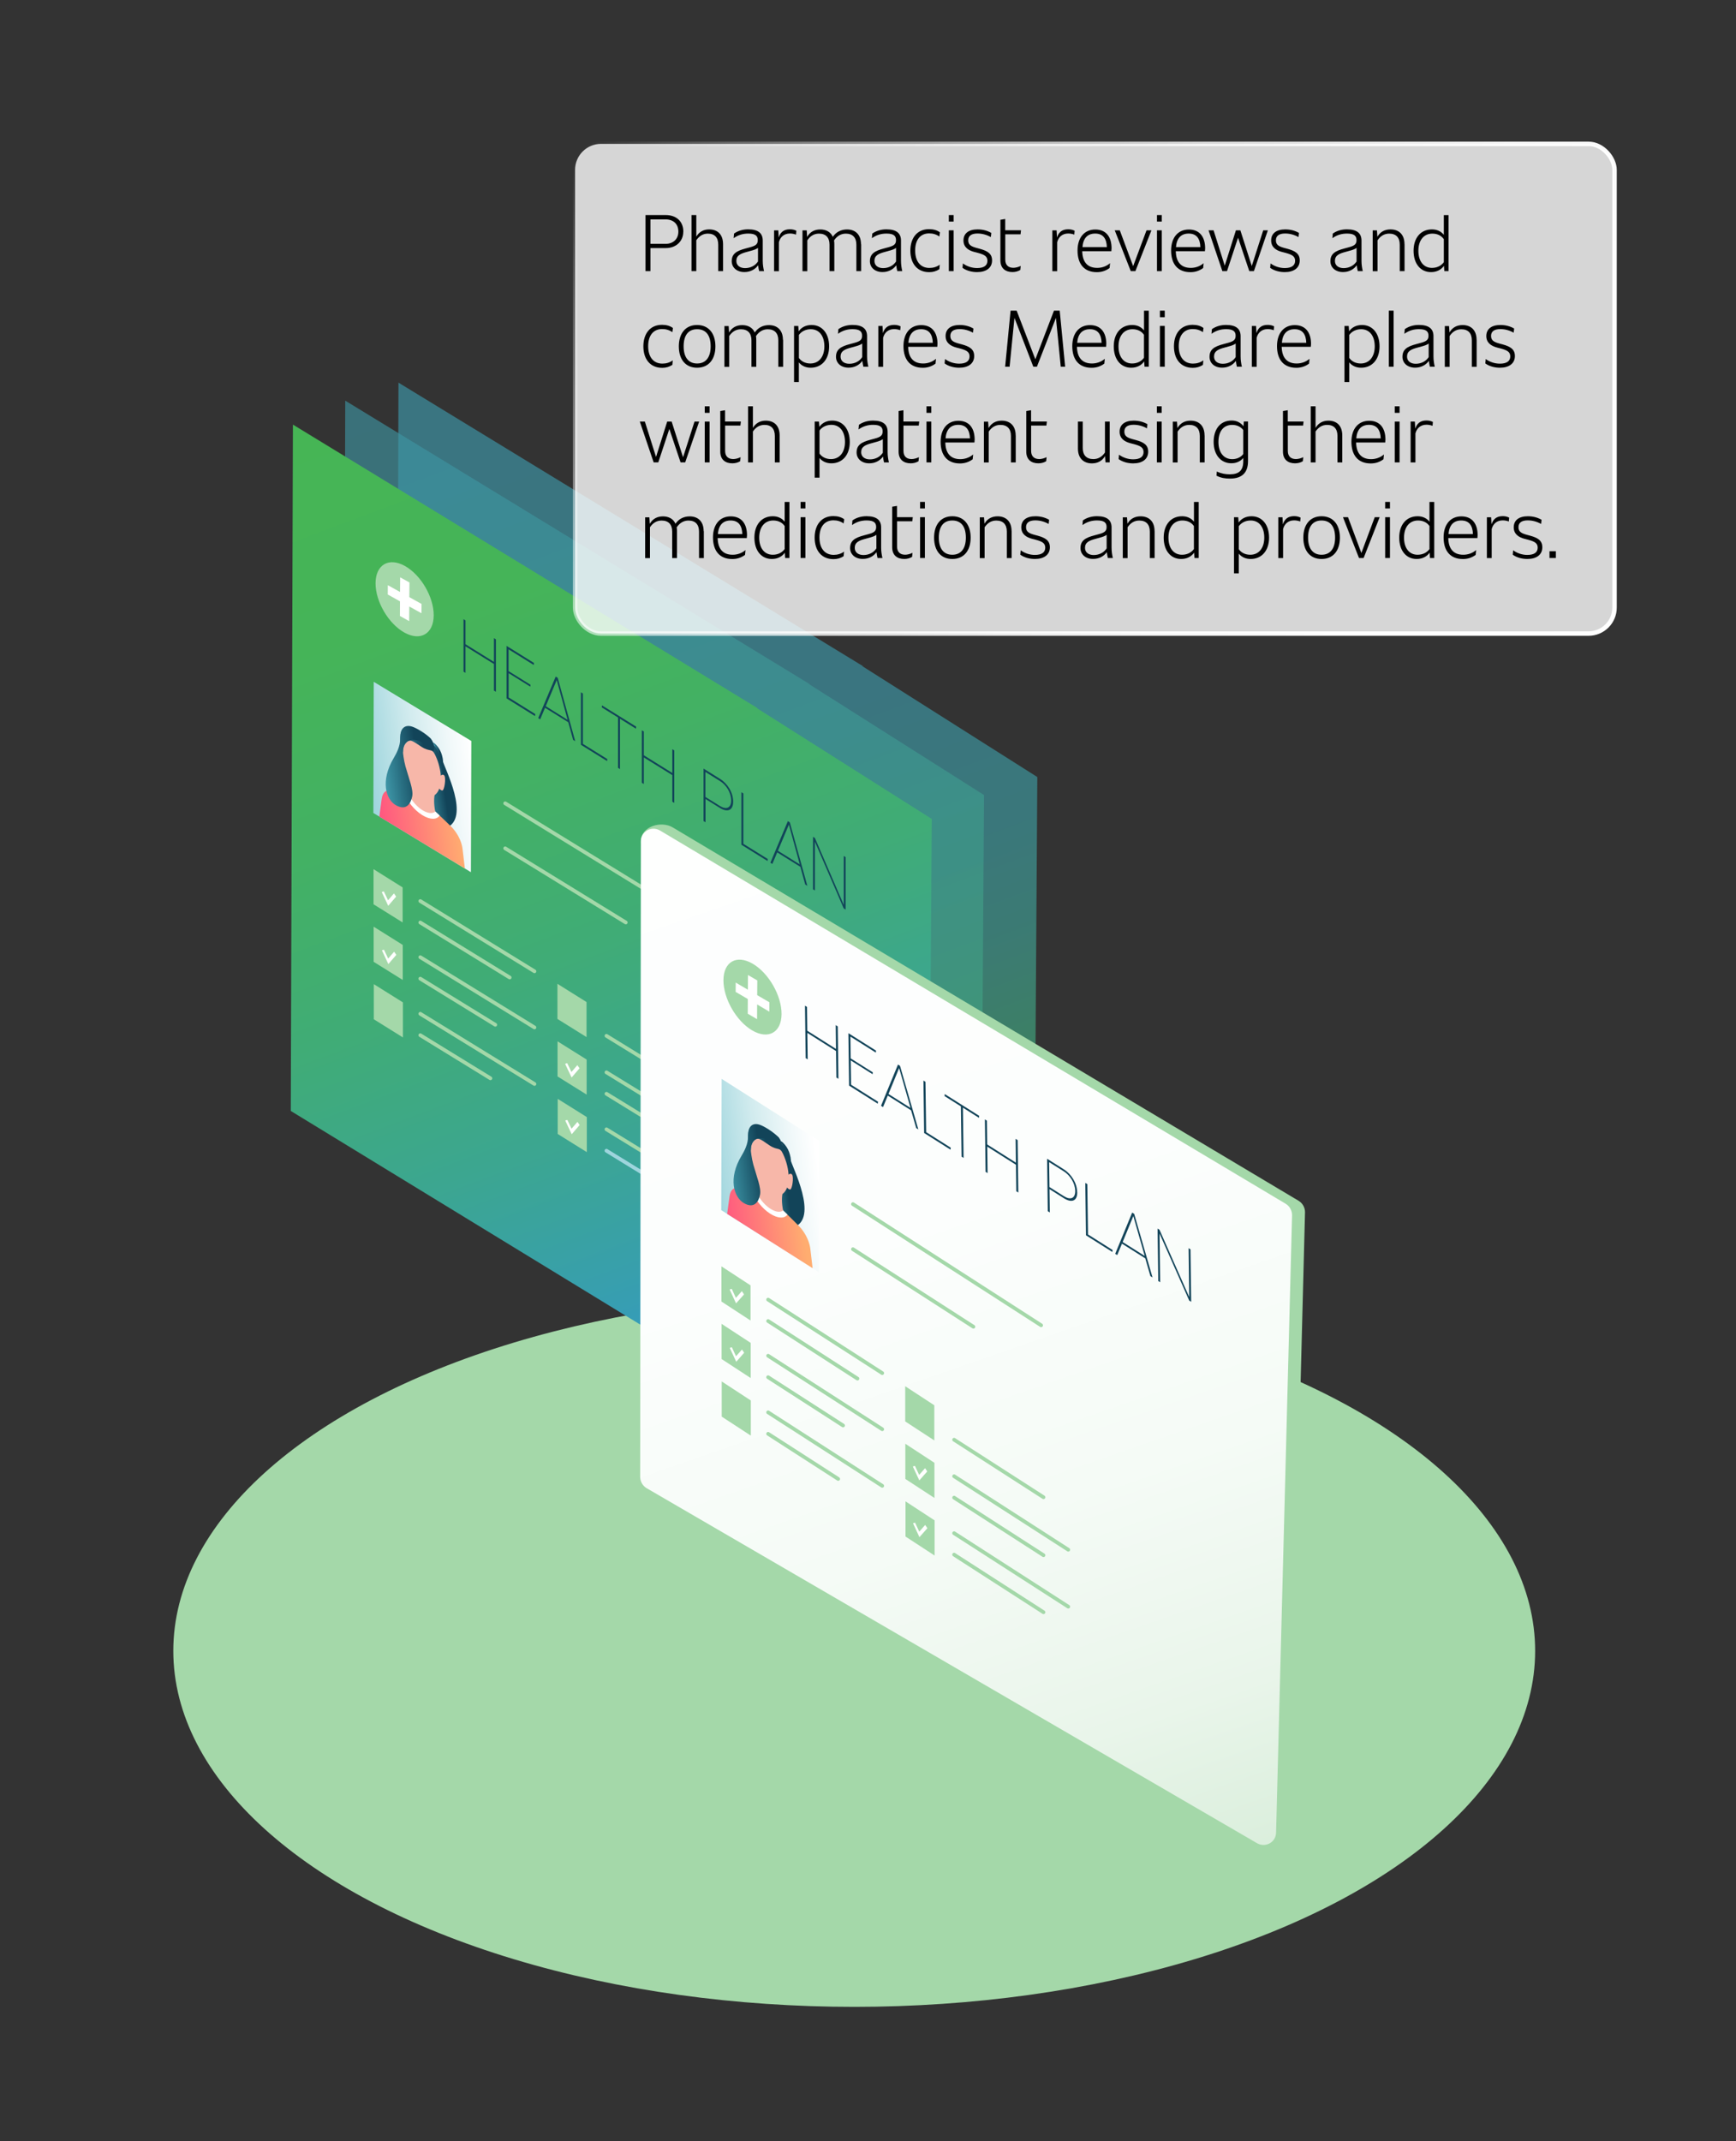<?xml version="1.0" encoding="UTF-8"?>
<svg xmlns="http://www.w3.org/2000/svg" xmlns:xlink="http://www.w3.org/1999/xlink" viewBox="0 0 300 370">
  <rect x="0" y="0" width="300" height="370" fill="#333333" stroke="none"/>
  <defs>
    <style>
      .cls-1 {
        stroke: url(#linear-gradient-17);
        stroke-miterlimit: 10;
        stroke-width: .77px;
      }

      .cls-1, .cls-2, .cls-3 {
        fill: none;
      }

      .cls-4 {
        fill: url(#linear-gradient-8);
      }

      .cls-5 {
        fill: url(#linear-gradient-7);
      }

      .cls-6 {
        fill: url(#linear-gradient-5);
      }

      .cls-7 {
        fill: url(#linear-gradient-6);
      }

      .cls-8 {
        fill: url(#linear-gradient-9);
      }

      .cls-9 {
        fill: url(#linear-gradient-3);
      }

      .cls-10 {
        fill: #a4d8a9;
      }

      .cls-11 {
        fill: url(#linear-gradient-4);
      }

      .cls-11, .cls-12 {
        mix-blend-mode: multiply;
      }

      .cls-13 {
        fill: #9cc4f0;
      }

      .cls-14 {
        opacity: .8;
      }

      .cls-14, .cls-15 {
        fill: #fff;
      }

      .cls-16 {
        isolation: isolate;
      }

      .cls-12 {
        fill: url(#linear-gradient-11);
      }

      .cls-17 {
        fill: #f7b7a9;
      }

      .cls-18 {
        fill: url(#linear-gradient-2);
        opacity: .63;
      }

      .cls-19 {
        fill: url(#linear-gradient);
        opacity: .68;
      }

      .cls-2 {
        stroke: #9ed5dd;
      }

      .cls-2, .cls-3 {
        stroke-linecap: round;
        stroke-linejoin: round;
        stroke-width: .64px;
      }

      .cls-20 {
        fill: url(#linear-gradient-10);
      }

      .cls-21 {
        fill: url(#linear-gradient-12);
      }

      .cls-22 {
        fill: url(#linear-gradient-13);
      }

      .cls-23 {
        fill: url(#linear-gradient-14);
      }

      .cls-24 {
        fill: url(#linear-gradient-15);
      }

      .cls-25 {
        fill: url(#linear-gradient-16);
      }

      .cls-3 {
        stroke: #a4d8a9;
      }

      .cls-26 {
        fill: #124459;
      }
    </style>
    <linearGradient id="linear-gradient" x1="914.68" y1="582.37" x2="977.37" y2="765.34" gradientTransform="translate(-865.08 -592.47) rotate(1.99) scale(.94 1.06) skewX(11.13)" gradientUnits="userSpaceOnUse">
      <stop offset=".02" stop-color="#3e95a6"/>
      <stop offset=".39" stop-color="#3e95a4"/>
      <stop offset=".52" stop-color="#3e989d"/>
      <stop offset=".61" stop-color="#409d91"/>
      <stop offset=".68" stop-color="#41a380"/>
      <stop offset=".75" stop-color="#43ac6a"/>
      <stop offset=".79" stop-color="#46b555"/>
    </linearGradient>
    <linearGradient id="linear-gradient-2" x1="886.07" y1="532.16" x2="973.2" y2="786.45" gradientTransform="translate(-865.08 -592.47) rotate(1.99) scale(.94 1.06) skewX(11.13)" gradientUnits="userSpaceOnUse">
      <stop offset=".07" stop-color="#3e95a6"/>
      <stop offset=".28" stop-color="#3e96a2"/>
      <stop offset=".49" stop-color="#3f9b96"/>
      <stop offset=".69" stop-color="#41a382"/>
      <stop offset=".9" stop-color="#44ae66"/>
      <stop offset="1" stop-color="#46b555"/>
    </linearGradient>
    <linearGradient id="linear-gradient-3" x1="894.1" y1="589.77" x2="956.8" y2="772.74" gradientTransform="translate(-865.08 -592.47) rotate(1.99) scale(.94 1.06) skewX(11.13)" gradientUnits="userSpaceOnUse">
      <stop offset=".02" stop-color="#46b555"/>
      <stop offset=".19" stop-color="#45b458"/>
      <stop offset=".34" stop-color="#43b163"/>
      <stop offset=".49" stop-color="#40ac76"/>
      <stop offset=".63" stop-color="#3ca690"/>
      <stop offset=".77" stop-color="#379eb1"/>
      <stop offset=".91" stop-color="#3094da"/>
      <stop offset=".99" stop-color="#2c8ef6"/>
    </linearGradient>
    <linearGradient id="linear-gradient-4" x1="885.55" y1="652.29" x2="905.49" y2="652.29" gradientTransform="translate(-865.08 -592.47) rotate(1.99) scale(.94 1.06) skewX(11.13)" gradientUnits="userSpaceOnUse">
      <stop offset="0" stop-color="#9ed5dd"/>
      <stop offset=".45" stop-color="#d1ebee"/>
      <stop offset=".81" stop-color="#f2f9fa"/>
      <stop offset="1" stop-color="#fff"/>
    </linearGradient>
    <linearGradient id="linear-gradient-5" x1="895.38" y1="653.87" x2="901.11" y2="653.87" gradientTransform="translate(-865.08 -592.47) rotate(1.99) scale(.94 1.06) skewX(11.13)" gradientUnits="userSpaceOnUse">
      <stop offset="0" stop-color="#3e95a6"/>
      <stop offset=".17" stop-color="#328092"/>
      <stop offset=".67" stop-color="#124459"/>
    </linearGradient>
    <linearGradient id="linear-gradient-6" x1="898.31" y1="649.72" x2="899.75" y2="649.72" xlink:href="#linear-gradient-5"/>
    <linearGradient id="linear-gradient-7" x1="892.25" y1="646.7" x2="898.48" y2="646.7" xlink:href="#linear-gradient-5"/>
    <linearGradient id="linear-gradient-8" x1="886.55" y1="660.75" x2="901.13" y2="660.75" gradientTransform="translate(-865.08 -592.47) rotate(1.99) scale(.94 1.06) skewX(11.13)" gradientUnits="userSpaceOnUse">
      <stop offset="0" stop-color="#ff5680"/>
      <stop offset="1" stop-color="#ffad70"/>
    </linearGradient>
    <linearGradient id="linear-gradient-9" x1="888.51" y1="650.7" x2="898.11" y2="650.7" xlink:href="#linear-gradient-5"/>
    <linearGradient id="linear-gradient-10" x1="910.98" y1="758.94" x2="1002.46" y2="1025.92" gradientTransform="translate(-860.54 -775.94) rotate(3.61) scale(.94 1.06) skewX(12.87)" gradientUnits="userSpaceOnUse">
      <stop offset=".02" stop-color="#fff"/>
      <stop offset=".41" stop-color="#fcfefd"/>
      <stop offset=".58" stop-color="#f5fbf6"/>
      <stop offset=".71" stop-color="#e9f5ea"/>
      <stop offset=".82" stop-color="#d7edd9"/>
      <stop offset=".91" stop-color="#c0e4c3"/>
      <stop offset=".99" stop-color="#a4d8a9"/>
      <stop offset=".99" stop-color="#a4d8a9"/>
    </linearGradient>
    <linearGradient id="linear-gradient-11" x1="912.64" y1="860.63" x2="932.58" y2="860.63" gradientTransform="translate(-860.54 -775.94) rotate(3.61) scale(.94 1.06) skewX(12.87)" xlink:href="#linear-gradient-4"/>
    <linearGradient id="linear-gradient-12" x1="922.48" y1="862.22" x2="928.2" y2="862.22" gradientTransform="translate(-860.54 -775.94) rotate(3.61) scale(.94 1.06) skewX(12.87)" xlink:href="#linear-gradient-5"/>
    <linearGradient id="linear-gradient-13" x1="925.41" y1="858.06" x2="926.84" y2="858.06" gradientTransform="translate(-860.54 -775.94) rotate(3.61) scale(.94 1.06) skewX(12.87)" xlink:href="#linear-gradient-5"/>
    <linearGradient id="linear-gradient-14" x1="919.34" y1="855.04" x2="925.57" y2="855.04" gradientTransform="translate(-860.54 -775.94) rotate(3.61) scale(.94 1.06) skewX(12.87)" xlink:href="#linear-gradient-5"/>
    <linearGradient id="linear-gradient-15" x1="913.64" y1="869.09" x2="928.23" y2="869.09" gradientTransform="translate(-860.54 -775.94) rotate(3.61) scale(.94 1.06) skewX(12.87)" xlink:href="#linear-gradient-8"/>
    <linearGradient id="linear-gradient-16" x1="915.6" y1="859.04" x2="925.2" y2="859.04" gradientTransform="translate(-860.54 -775.94) rotate(3.61) scale(.94 1.06) skewX(12.87)" xlink:href="#linear-gradient-5"/>
    <linearGradient id="linear-gradient-17" x1="112.05" y1="10.1" x2="266.35" y2="124.24" gradientUnits="userSpaceOnUse">
      <stop offset="0" stop-color="#fff" stop-opacity="0"/>
      <stop offset="0" stop-color="#fff" stop-opacity="0"/>
      <stop offset=".08" stop-color="#fff" stop-opacity=".21"/>
      <stop offset=".17" stop-color="#fff" stop-opacity=".4"/>
      <stop offset=".26" stop-color="#fff" stop-opacity=".56"/>
      <stop offset=".35" stop-color="#fff" stop-opacity=".7"/>
      <stop offset=".45" stop-color="#fff" stop-opacity=".81"/>
      <stop offset=".56" stop-color="#fff" stop-opacity=".89"/>
      <stop offset=".67" stop-color="#fff" stop-opacity=".95"/>
      <stop offset=".81" stop-color="#fff" stop-opacity=".99"/>
      <stop offset="1" stop-color="#fff"/>
    </linearGradient>
  </defs>
  <g class="cls-16">
    <g id="Layer_1">
      <ellipse class="cls-10" cx="147.62" cy="285.27" rx="117.67" ry="61.51"/>
      <polygon class="cls-19" points="149.08 115.15 149.08 115.08 68.86 66.12 68.49 184.72 129.99 222.32 129.99 222.33 178.47 252.69 179.26 134.27 149.08 115.15"/>
      <polygon class="cls-18" points="139.88 118.26 139.88 118.19 59.66 69.23 59.28 187.83 120.79 225.43 120.79 225.44 169.26 255.81 170.05 137.38 139.88 118.26"/>
      <line class="cls-2" x1="103.01" y1="181.68" x2="122.75" y2="193.82"/>
      <g>
        <g>
          <polygon class="cls-9" points="130.85 122.4 130.85 122.33 50.62 73.37 50.25 191.97 111.76 229.57 111.76 229.58 160.23 259.94 161.02 141.51 130.85 122.4"/>
          <g>
            <path class="cls-10" d="M69.6,159.41l-5.05-3.15v-6.07s5.03,3.15,5.03,3.15v6.07Z"/>
            <path class="cls-10" d="M69.62,169.35l-5.05-3.15v-6.07s5.03,3.15,5.03,3.15v6.07Z"/>
            <path class="cls-10" d="M69.65,179.28l-5.05-3.15v-6.07s5.03,3.15,5.03,3.15v6.07Z"/>
            <path class="cls-10" d="M101.38,179.22l-5.05-3.15v-6.07s5.03,3.15,5.03,3.15v6.07Z"/>
            <path class="cls-10" d="M101.4,189.16l-5.05-3.15v-6.07s5.03,3.15,5.03,3.15v6.07Z"/>
            <path class="cls-10" d="M101.43,199.1l-5.05-3.15v-6.07s5.03,3.15,5.03,3.15v6.07Z"/>
            <polygon class="cls-15" points="67.09 156.52 65.97 154.15 66.33 154.03 67.06 155.57 68.08 154.38 68.46 154.93 67.09 156.52"/>
            <polygon class="cls-15" points="67.11 166.59 66 164.22 66.35 164.1 67.08 165.64 68.11 164.45 68.49 165 67.11 166.59"/>
            <polygon class="cls-15" points="98.78 186.19 97.66 183.83 98.02 183.71 98.75 185.24 99.77 184.06 100.15 184.6 98.78 186.19"/>
            <polygon class="cls-15" points="98.8 195.99 97.68 193.63 98.04 193.51 98.77 195.04 99.79 193.86 100.17 194.4 98.8 195.99"/>
          </g>
          <polygon class="cls-11" points="81.45 128.04 81.38 150.71 64.52 140.48 64.59 117.82 81.45 128.04"/>
          <path class="cls-6" d="M76.26,130.58c-.23-.6-.61-1.18-1.05-1.59-.2-.19-.39-.31-.4-.14-.04.39-.28,1.42-.28,1.42,0,0-3.34,14.89,2.46,12.83,4.53-1.61-.3-10.59-.48-11.65-.05-.32-.14-.61-.24-.86Z"/>
          <path class="cls-7" d="M76.49,130.99c-.06-.33-.15-.64-.25-.9-.22-.58-.59-1.12-1.01-1.52-.21-.2-.41-.34-.43-.17,0,.08,0,.17.17.37.19.22.39.53.39.53,0,0,.54.78.73,1.84.11.66.02,2.01-.07,2.94l.3.84s.36-2.86.18-3.92Z"/>
          <path class="cls-5" d="M75,129.6c-.26.65-.79,1.26-1.87.6l-3.62.62s-.53-2.27-.3-3.95c.15-1.07.87-1.53,2.05-1.14.75.24,2.14,1.17,3.06,1.82.52.37.86,1.59.67,2.05Z"/>
          <path class="cls-17" d="M75.96,134.22s.52-.64.83-.19c.31.45.01,2.49-.33,2.56-.34.07-1-.8-1-.8l.5-1.57Z"/>
          <path class="cls-17" d="M69.87,130.44s-.53-1.29-.83-1.22c-.3.07.02,2.49.36,2.99.35.5,1,.45,1,.45l-.52-2.21Z"/>
          <path class="cls-4" d="M80.36,150.09l-14.81-8.98.41-3.06c.15-1.16.88-1.74,1.9-1.48.61.15,1.32.35,2.04.57.14.04.28.09.42.13.12.04.24.08.36.12.09.03.18.06.27.09.42.15.83.31,1.18.47.16.07.32.15.46.23.12.07.24.13.34.19.07.04.15.1.23.15.12.09.25.18.39.29.04.04.09.07.14.11,0,0,0,0,.01.01.01,0,.02.02.03.02.02.02.04.04.07.06.03.02.06.05.09.07.01,0,.03.02.04.03.04.03.08.07.12.1,0,0,0,0,.01.01h.01c.32.27.66.58,1.02.89.03.03.06.05.09.08.04.03.08.07.12.11.12.1.23.21.35.32.1.09.2.19.3.28.73.68,1.45,1.38,2.07,1.99.07.08.15.15.22.23.07.08.14.16.21.25.07.09.14.17.2.26.07.09.13.18.19.27.06.09.12.19.18.28.12.19.23.39.32.59.05.1.09.2.14.3.24.56.4,1.13.46,1.67l.39,3.3Z"/>
          <path class="cls-15" d="M75.98,140.92c-1.16-1.09-2.32-2.11-3.03-2.55-.71-.44-1.87-.87-3.04-1.23.51,1.37,1.68,2.85,3.05,3.7,1.36.85,2.52.83,3.02.08Z"/>
          <path class="cls-13" d="M74.1,139.24c-.19-.16-.36-.3-.53-.43.17.13.35.28.53.43Z"/>
          <path class="cls-13" d="M70.31,132.62c-.14-.05-.29-.09-.43-.14h0c.15.05.29.09.43.14Z"/>
          <path class="cls-17" d="M75.21,140.27c-.64.44-1.5.17-2.25-.3-.76-.47-1.59-1.32-2.27-2.53.25-.96.24-2.08-.02-3.36,1.51.75,3.02,1.69,4.53,2.82-.25.96-.24,2.08.02,3.36Z"/>
          <path class="cls-17" d="M76.19,134.47c.01,2.67-1.44,3.91-3.25,2.79-1.81-1.13-3.29-4.2-3.3-6.87,0-1.28.17-1.68.72-2.2.59-.56,1.24.08,2.53.89,1.46.91,1.72.14,2.31,1.38.6,1.24.97,2.68.98,4.01Z"/>
          <g>
            <path class="cls-10" d="M74.95,106.34c-.02,3.18-2.29,4.51-5.06,2.97-2.77-1.54-5.01-5.37-4.99-8.55.02-3.18,2.29-4.51,5.06-2.97,2.77,1.54,5.01,5.37,4.99,8.55Z"/>
            <polygon class="cls-15" points="72.85 104.36 70.74 103.19 70.76 100.65 69.15 99.76 69.13 102.29 67.02 101.12 67.01 102.73 69.12 103.91 69.11 106.44 70.71 107.33 70.73 104.8 72.84 105.97 72.85 104.36"/>
          </g>
          <path class="cls-8" d="M74.51,127.73c-.06-.07-.18-.22-.25-.28-.88-.81-2.29-1.65-3.04-1.89-1.18-.38-1.87.24-2.02,1.32-.03.22-.05.46-.05.7.05,1.34-.67,2.66-1.11,3.4-2.36,3.97-1.37,7.24.44,8.2,1.7.91,2.49-.25,2.75-1.55.24-1.18-.6-3.18-1.16-5.19-.31-1.12-.43-2.39-.43-2.44,0-1.27.51-1.74.85-1.92.85-.45,1.91-.11,2.39.19.99.62,1.5.05,1.62-.54Z"/>
          <g>
            <path class="cls-26" d="M85.7,110.47v9.07s-.34-.21-.34-.21v-4.59s-4.92-3.06-4.92-3.06v4.59s-.34-.21-.34-.21v-9.07s.34.22.34.22v4.11s4.92,3.06,4.92,3.06v-4.11s.34.21.34.21Z"/>
            <path class="cls-26" d="M92.5,123.4l-.04.34-4.92-3.06v-9.07s4.74,2.95,4.74,2.95l-.04.35-4.35-2.71v3.77s3.79,2.36,3.79,2.36l-.04.32-3.74-2.33v4.2s4.62,2.88,4.62,2.88Z"/>
            <path class="cls-26" d="M98.2,124.8l-4.01-2.5-.84,2-.34-.21,3.02-7.18.35.21,3.03,10.96-.37-.23-.84-3.04ZM98.09,124.39l-1.88-6.87-1.9,4.51,3.78,2.36Z"/>
            <path class="cls-26" d="M104.95,131.16l-.04.35-4.52-2.81v-9.07s.34.21.34.21v8.7s4.23,2.63,4.23,2.63Z"/>
            <path class="cls-26" d="M109.9,125.92l-2.76-1.72v8.7s-.34-.22-.34-.22v-8.7s-2.8-1.74-2.8-1.74l.03-.35,5.9,3.67-.03.35Z"/>
            <path class="cls-26" d="M116.52,129.67v9.07s-.34-.21-.34-.21v-4.59s-4.92-3.06-4.92-3.06v4.59s-.34-.21-.34-.21v-9.07s.34.21.34.21v4.11s4.92,3.06,4.92,3.06v-4.11s.34.21.34.21Z"/>
            <path class="cls-26" d="M126.7,138.53c0,1.51-.99,1.9-2.29,1.08l-2.49-1.55v4.03s-.34-.21-.34-.21v-9.07s2.85,1.78,2.85,1.78c1.3.81,2.27,2.36,2.27,3.94ZM126.35,138.32c0-1.39-.88-2.71-1.93-3.36l-2.52-1.57v4.32s2.49,1.55,2.49,1.55c1.1.69,1.96.38,1.96-.93Z"/>
            <path class="cls-26" d="M132.68,148.43l-.04.35-4.52-2.81v-9.07s.34.21.34.21v8.7s4.23,2.63,4.23,2.63Z"/>
            <path class="cls-26" d="M138.32,149.79l-4.01-2.5-.84,2-.34-.21,3.02-7.19.34.22,3.03,10.96-.37-.23-.84-3.04ZM138.21,149.37l-1.88-6.87-1.9,4.51,3.78,2.36Z"/>
            <path class="cls-26" d="M146.13,148.11v9.07s-.33-.21-.33-.21l-4.98-11.53v8.43s-.32-.2-.32-.2v-9.07s.33.21.33.21l4.98,11.55v-8.45s.32.2.32.2Z"/>
          </g>
        </g>
        <line class="cls-3" x1="87.3" y1="146.59" x2="108.14" y2="159.4"/>
        <line class="cls-3" x1="72.63" y1="155.7" x2="92.36" y2="167.84"/>
        <line class="cls-3" x1="72.63" y1="159.41" x2="88.08" y2="168.91"/>
        <line class="cls-3" x1="104.8" y1="178.99" x2="120.25" y2="188.5"/>
        <line class="cls-3" x1="104.8" y1="185.3" x2="124.54" y2="197.43"/>
        <line class="cls-3" x1="104.8" y1="189" x2="120.25" y2="198.5"/>
        <line class="cls-3" x1="104.8" y1="195.14" x2="124.54" y2="207.27"/>
        <line class="cls-2" x1="104.8" y1="198.84" x2="120.25" y2="208.34"/>
        <line class="cls-3" x1="72.63" y1="165.4" x2="92.36" y2="177.54"/>
        <line class="cls-3" x1="72.63" y1="169.11" x2="85.59" y2="177.08"/>
        <line class="cls-3" x1="72.63" y1="175.18" x2="92.36" y2="187.31"/>
        <line class="cls-3" x1="72.63" y1="178.88" x2="84.75" y2="186.33"/>
        <line class="cls-3" x1="87.3" y1="138.81" x2="119.85" y2="158.81"/>
      </g>
      <g>
        <g>
          <path class="cls-10" d="M110.75,145.39l2.12,109.29c0,.79.41,1.53,1.09,1.95l103.41,61.95c1.43.87,5.36-.1,5.39-2.41l2.76-106.66c.02-.82-.41-1.61-1.13-2.03l-108.06-64.46c-2.01-1.27-5.58-.25-5.58,2.36Z"/>
          <path class="cls-20" d="M110.75,145.39l-.12,109.8c0,.79.41,1.53,1.09,1.95l105.42,61.31c1.47.92,3.34-.06,3.38-1.77l2.76-106.66c.02-.82-.41-1.61-1.13-2.03l-108.06-64.46c-1.49-.89-3.34.14-3.34,1.85Z"/>
          <g>
            <path class="cls-10" d="M129.71,228.19l-5.04-3.29v-6.08s5.03,3.29,5.03,3.29v6.08Z"/>
            <path class="cls-10" d="M129.74,238.13l-5.04-3.29v-6.08s5.03,3.29,5.03,3.29v6.08Z"/>
            <path class="cls-10" d="M129.76,248.08l-5.04-3.29v-6.08s5.03,3.29,5.03,3.29v6.08Z"/>
            <path class="cls-10" d="M161.47,248.91l-5.04-3.29v-6.08s5.03,3.29,5.03,3.29v6.08Z"/>
            <path class="cls-10" d="M161.49,258.85l-5.04-3.29v-6.08s5.03,3.29,5.03,3.29v6.08Z"/>
            <path class="cls-10" d="M161.52,268.8l-5.04-3.29v-6.08s5.03,3.29,5.03,3.29v6.08Z"/>
            <polygon class="cls-15" points="127.2 225.22 126.09 222.82 126.45 222.71 127.17 224.27 128.2 223.11 128.58 223.67 127.2 225.22"/>
            <polygon class="cls-15" points="127.23 235.31 126.11 232.91 126.47 232.8 127.19 234.36 128.22 233.2 128.6 233.75 127.23 235.31"/>
            <polygon class="cls-15" points="158.87 255.81 157.75 253.41 158.11 253.3 158.84 254.86 159.86 253.7 160.24 254.26 158.87 255.81"/>
            <polygon class="cls-15" points="158.89 265.62 157.78 263.22 158.13 263.11 158.86 264.67 159.88 263.51 160.26 264.07 158.89 265.62"/>
          </g>
          <polygon class="cls-12" points="141.55 197.13 141.49 219.81 124.64 209.11 124.71 186.43 141.55 197.13"/>
          <path class="cls-21" d="M136.37,199.53c-.23-.61-.61-1.2-1.05-1.62-.2-.2-.39-.32-.4-.15-.04.39-.28,1.41-.28,1.41,0,0-3.34,14.81,2.46,12.91,4.53-1.48-.3-10.61-.48-11.68-.05-.32-.14-.62-.24-.87Z"/>
          <path class="cls-22" d="M136.6,199.94c-.06-.34-.15-.64-.25-.91-.22-.59-.59-1.14-1.01-1.55-.21-.21-.41-.35-.43-.18,0,.08,0,.17.17.37.19.23.39.54.39.54,0,0,.54.79.73,1.86.11.66.02,2.01-.07,2.94l.3.85s.36-2.86.18-3.92Z"/>
          <path class="cls-23" d="M135.11,198.51c-.26.64-.79,1.23-1.87.55l-3.61.52s-.53-2.29-.3-3.96c.15-1.07.87-1.5,2.05-1.09.75.27,2.14,1.24,3.06,1.91.52.38.86,1.61.67,2.07Z"/>
          <path class="cls-17" d="M136.06,203.16s.52-.62.83-.17c.31.46.01,2.49-.33,2.55-.34.06-1-.83-1-.83l.5-1.56Z"/>
          <path class="cls-17" d="M129.98,199.21s-.53-1.31-.83-1.25c-.3.06.02,2.5.36,3,.35.51,1,.48,1,.48l-.52-2.23Z"/>
          <path class="cls-24" d="M140.46,219.16l-14.8-9.4.41-3.05c.15-1.15.88-1.71,1.9-1.42.61.17,1.32.39,2.04.63.14.05.28.1.42.14.12.04.24.09.36.13.09.03.18.06.27.1.42.16.83.33,1.18.5.16.08.32.16.46.24.12.07.24.14.34.2.07.05.15.1.23.16.12.09.25.19.39.3.04.04.09.08.14.12,0,0,0,0,.01.01.01,0,.02.02.03.03.02.02.04.04.07.06.03.02.06.05.09.08.01,0,.03.02.04.03.04.03.08.07.12.1,0,0,0,0,.01.01h.01c.32.28.66.6,1.02.92.03.03.06.06.09.09.04.03.08.07.12.11.12.11.23.22.35.33.1.09.2.19.3.29.73.7,1.45,1.43,2.06,2.05.07.08.15.16.22.24.07.08.14.17.21.25.07.09.14.18.2.27.07.09.13.19.19.28.06.1.12.19.18.29.12.2.23.4.32.6.05.1.09.2.14.31.24.56.4,1.14.46,1.69l.39,3.32Z"/>
          <path class="cls-15" d="M136.08,209.87c-1.16-1.12-2.32-2.17-3.03-2.64-.71-.46-1.87-.92-3.04-1.32.51,1.39,1.68,2.9,3.05,3.79,1.36.88,2.52.9,3.02.17Z"/>
          <path class="cls-13" d="M134.2,208.13c-.19-.16-.36-.31-.53-.45.17.14.35.29.53.45Z"/>
          <path class="cls-13" d="M130.42,201.4c-.14-.05-.29-.1-.43-.15h0c.15.05.29.1.43.15Z"/>
          <path class="cls-17" d="M135.32,209.19c-.64.43-1.5.13-2.25-.36-.75-.49-1.59-1.36-2.27-2.59.25-.95.24-2.07-.02-3.36,1.51.79,3.02,1.78,4.53,2.95-.25.95-.24,2.07.02,3.36Z"/>
          <path class="cls-17" d="M136.29,203.42c.01,2.67-1.44,3.88-3.24,2.7-1.81-1.18-3.28-4.3-3.3-6.97,0-1.28.17-1.68.72-2.18.59-.54,1.24.12,2.53.96,1.46.95,1.72.18,2.31,1.45.6,1.26.97,2.71.98,4.04Z"/>
          <g>
            <path class="cls-10" d="M135.06,175.23c-.02,3.18-2.28,4.45-5.06,2.83-2.77-1.62-5-5.52-4.98-8.7.02-3.18,2.28-4.45,5.06-2.83,2.77,1.62,5,5.52,4.98,8.7Z"/>
            <polygon class="cls-15" points="132.96 173.19 130.85 171.96 130.87 169.42 129.26 168.48 129.24 171.02 127.14 169.79 127.13 171.4 129.23 172.63 129.22 175.17 130.83 176.11 130.84 173.57 132.95 174.81 132.96 173.19"/>
          </g>
          <path class="cls-25" d="M134.62,196.63c-.06-.07-.18-.22-.25-.28-.88-.84-2.29-1.72-3.04-1.98-1.18-.42-1.87.19-2.02,1.26-.03.22-.05.46-.05.7.05,1.34-.67,2.64-1.11,3.37-2.36,3.91-1.37,7.2.44,8.22,1.7.95,2.49-.18,2.75-1.47.24-1.18-.6-3.2-1.16-5.22-.31-1.13-.43-2.4-.43-2.46,0-1.28.51-1.73.85-1.9.85-.42,1.91-.06,2.39.26.99.64,1.5.09,1.62-.49Z"/>
          <g>
            <path class="cls-26" d="M144.77,177.36l.12,9.06-.35-.22-.06-4.58-4.96-3.14.06,4.58-.35-.22-.12-9.06.35.22.05,4.11,4.96,3.14-.05-4.11.35.22Z"/>
            <path class="cls-26" d="M151.73,190.38l-.04.34-4.96-3.13-.12-9.06,4.78,3.02-.04.34-4.39-2.77.05,3.77,3.82,2.41-.04.32-3.77-2.38.06,4.2,4.66,2.94Z"/>
            <path class="cls-26" d="M157.46,191.87l-4.04-2.55-.82,1.98-.35-.22,2.93-7.13.35.22,3.17,10.99-.37-.23-.88-3.05ZM157.35,191.45l-1.97-6.89-1.84,4.48,3.82,2.41Z"/>
            <path class="cls-26" d="M164.3,198.32l-.04.34-4.56-2.88-.12-9.06.35.22.12,8.69,4.25,2.69Z"/>
            <path class="cls-26" d="M169.18,193.16l-2.78-1.76.12,8.69-.35-.22-.12-8.69-2.82-1.78.03-.35,5.95,3.76-.03.35Z"/>
            <path class="cls-26" d="M175.86,197.01l.12,9.06-.35-.22-.06-4.58-4.96-3.14.06,4.58-.35-.22-.12-9.06.35.22.05,4.11,4.96,3.14-.05-4.11.35.22Z"/>
            <path class="cls-26" d="M186.16,206.02c.02,1.51-.96,1.88-2.28,1.05l-2.51-1.59.05,4.03-.35-.22-.12-9.06,2.88,1.82c1.31.83,2.3,2.39,2.32,3.97ZM185.81,205.8c-.02-1.39-.92-2.72-1.97-3.39l-2.54-1.6.06,4.31,2.5,1.58c1.11.7,1.96.41,1.95-.9Z"/>
            <path class="cls-26" d="M192.27,216l-.04.34-4.56-2.88-.12-9.06.35.22.12,8.69,4.25,2.69Z"/>
            <path class="cls-26" d="M197.93,217.45l-4.04-2.55-.82,1.98-.35-.22,2.93-7.13.35.22,3.17,10.99-.37-.23-.88-3.05ZM197.82,217.03l-1.97-6.89-1.84,4.48,3.82,2.41Z"/>
            <path class="cls-26" d="M205.73,215.89l.12,9.06-.34-.21-5.13-11.59.11,8.42-.33-.21-.12-9.06.34.21,5.13,11.61-.11-8.44.33.21Z"/>
          </g>
        </g>
        <line class="cls-3" x1="147.4" y1="215.86" x2="168.22" y2="229.26"/>
        <line class="cls-3" x1="132.74" y1="224.57" x2="152.46" y2="237.27"/>
        <line class="cls-3" x1="132.74" y1="228.27" x2="148.18" y2="238.22"/>
        <line class="cls-3" x1="164.88" y1="248.78" x2="180.33" y2="258.72"/>
        <line class="cls-3" x1="164.88" y1="255.09" x2="184.61" y2="267.79"/>
        <line class="cls-3" x1="164.88" y1="258.79" x2="180.33" y2="268.74"/>
        <line class="cls-3" x1="164.88" y1="264.93" x2="184.61" y2="277.63"/>
        <line class="cls-3" x1="164.88" y1="268.64" x2="180.33" y2="278.59"/>
        <line class="cls-3" x1="132.74" y1="234.27" x2="152.46" y2="246.97"/>
        <line class="cls-3" x1="132.74" y1="237.98" x2="145.69" y2="246.32"/>
        <line class="cls-3" x1="132.74" y1="244.05" x2="152.46" y2="256.75"/>
        <line class="cls-3" x1="132.74" y1="247.76" x2="144.85" y2="255.56"/>
        <line class="cls-3" x1="147.4" y1="208.07" x2="179.92" y2="229.01"/>
      </g>
      <g>
        <rect class="cls-1" x="99.38" y="24.86" width="179.63" height="84.62" rx="4.49" ry="4.49"/>
        <rect class="cls-14" x="99.38" y="24.86" width="179.63" height="84.62" rx="4.49" ry="4.49"/>
        <g>
          <path d="M118.08,40.03c0,1.62-1.2,2.84-3.04,2.84h-2.64v3.98h-.85v-9.69h3.46c1.95,0,3.08,1.16,3.08,2.88ZM117.23,40.03c0-1.31-.84-2.12-2.23-2.12h-2.6v4.23h2.6c1.39,0,2.23-.89,2.23-2.11Z"/>
          <path d="M124.95,42.18v4.67h-.83v-4.57c0-1.23-.61-1.91-1.79-1.91-.83,0-1.47.38-2,1.14v5.34h-.83v-9.69h.83v3.73c.5-.84,1.27-1.25,2.22-1.25,1.46,0,2.4.88,2.4,2.55Z"/>
          <path d="M131.19,46.85c-.07-.32-.14-.65-.18-1.01-.52.73-1.36,1.17-2.38,1.17-1.32,0-2.18-.8-2.18-1.87,0-1.28.81-1.78,2.39-2.2l.77-.21c.96-.26,1.34-.51,1.34-1.23s-.37-1.14-1.64-1.14c-.92,0-1.73.23-2.53.8l.07-.8c.7-.5,1.56-.73,2.44-.73,1.73,0,2.52.67,2.52,1.94v3.5c0,.68.1,1.23.22,1.78h-.84ZM130.99,45.18v-2.34c-.3.22-.73.37-1.27.51l-.61.17c-1.16.3-1.86.63-1.86,1.57,0,.76.59,1.24,1.51,1.24.99,0,1.8-.48,2.22-1.14Z"/>
          <path d="M137.62,39.86l-.06.68c-.33-.12-.67-.19-1.06-.19-1.06,0-1.69.66-1.9,1.51v5h-.83v-7.05h.73l.07,1.23c.28-.88.85-1.42,1.94-1.42.45,0,.81.1,1.1.25Z"/>
          <path d="M148.82,42.18v4.67h-.83v-4.57c0-1.23-.63-1.91-1.82-1.91-.81,0-1.51.38-2.04,1.18.04.19.05.41.05.63v4.67h-.83v-4.57c0-1.23-.63-1.91-1.82-1.91-.83,0-1.49.38-2.02,1.16v5.33h-.83v-7.05h.73l.07,1.13c.5-.88,1.29-1.29,2.28-1.29s1.79.43,2.16,1.27c.58-.85,1.45-1.27,2.46-1.27,1.43,0,2.41.87,2.41,2.55Z"/>
          <path d="M155.06,46.85c-.07-.32-.14-.65-.18-1.01-.52.73-1.36,1.17-2.38,1.17-1.32,0-2.17-.8-2.17-1.87,0-1.28.81-1.78,2.4-2.2l.77-.21c.96-.26,1.34-.51,1.34-1.23s-.37-1.14-1.64-1.14c-.92,0-1.73.23-2.53.8l.07-.8c.7-.5,1.56-.73,2.44-.73,1.73,0,2.52.67,2.52,1.94v3.5c0,.68.1,1.23.22,1.78h-.84ZM154.85,45.18v-2.34c-.3.22-.73.37-1.27.51l-.61.17c-1.16.3-1.86.63-1.86,1.57,0,.76.59,1.24,1.51,1.24.99,0,1.8-.48,2.22-1.14Z"/>
          <path d="M157.32,43.32c0-2.23,1.2-3.72,3.22-3.72.76,0,1.4.18,1.89.55l-.1.72c-.52-.37-1.1-.54-1.76-.54-1.51,0-2.42,1.09-2.42,2.96s.91,3.01,2.46,3.01c.67,0,1.27-.18,1.79-.56l-.07.78c-.52.34-1.1.51-1.75.51-2.07,0-3.26-1.49-3.26-3.72Z"/>
          <path d="M163.97,37.16h.83v1.13h-.83v-1.13ZM163.97,39.8h.83v7.05h-.83v-7.05Z"/>
          <path d="M170.64,45.06c0-.76-.52-1.06-1.64-1.36l-.59-.15c-1.12-.29-1.91-.87-1.91-2,0-1.24.92-1.91,2.44-1.91.92,0,1.72.23,2.37.61l-.08.72c-.72-.41-1.51-.62-2.31-.62-1.09,0-1.6.43-1.6,1.18,0,.8.54,1.06,1.43,1.31l.56.15c1.35.37,2.13.84,2.13,2.01,0,1.29-1,2.02-2.59,2.02-.88,0-1.83-.23-2.52-.74l.07-.76c.69.51,1.56.8,2.45.8,1.18,0,1.79-.44,1.79-1.25Z"/>
          <path d="M175.04,46.28c.51,0,.95-.14,1.35-.33l-.07.7c-.4.25-.91.36-1.35.36-1.23,0-2.09-.65-2.09-2.02v-7.01l.83-.14v1.95h2.73l-.08.7h-2.64v4.39c0,1.05.69,1.39,1.34,1.39Z"/>
          <path d="M185.71,39.86l-.06.68c-.33-.12-.67-.19-1.06-.19-1.06,0-1.69.66-1.9,1.51v5h-.83v-7.05h.73l.07,1.23c.28-.88.85-1.42,1.94-1.42.45,0,.81.1,1.1.25Z"/>
          <path d="M192.03,43.41h-5.01c.04,1.79.84,2.88,2.59,2.88.78,0,1.57-.25,2.22-.81l-.08.83c-.69.52-1.46.72-2.2.72-2.26,0-3.34-1.49-3.34-3.74s1.2-3.63,3.07-3.63,2.81,1.28,2.81,3.26c0,.15-.03.37-.04.51ZM187.05,42.7h4.23c-.05-1.46-.65-2.34-2.02-2.34s-2.08.85-2.2,2.34Z"/>
          <path d="M198.98,39.8l-2.77,7.05h-.8l-2.77-7.05h.87l2.31,6.19,2.31-6.19h.84Z"/>
          <path d="M199.94,37.16h.83v1.13h-.83v-1.13ZM199.94,39.8h.83v7.05h-.83v-7.05Z"/>
          <path d="M208.2,43.41h-5.01c.04,1.79.84,2.88,2.59,2.88.78,0,1.57-.25,2.22-.81l-.08.83c-.69.52-1.46.72-2.2.72-2.26,0-3.34-1.49-3.34-3.74s1.2-3.63,3.07-3.63,2.81,1.28,2.81,3.26c0,.15-.03.37-.04.51ZM203.21,42.7h4.23c-.05-1.46-.65-2.34-2.02-2.34s-2.08.85-2.2,2.34Z"/>
          <path d="M219.1,39.8l-2.41,7.05h-.8l-1.94-5.78-1.91,5.78h-.8l-2.39-7.05h.87l1.93,6.11,1.93-6.11h.77l1.97,6.17,1.98-6.17h.81Z"/>
          <path d="M223.81,45.06c0-.76-.52-1.06-1.64-1.36l-.59-.15c-1.12-.29-1.91-.87-1.91-2,0-1.24.92-1.91,2.44-1.91.92,0,1.72.23,2.37.61l-.08.72c-.72-.41-1.51-.62-2.31-.62-1.09,0-1.6.43-1.6,1.18,0,.8.54,1.06,1.43,1.31l.56.15c1.35.37,2.13.84,2.13,2.01,0,1.29-1,2.02-2.59,2.02-.88,0-1.83-.23-2.52-.74l.07-.76c.69.51,1.56.8,2.45.8,1.18,0,1.79-.44,1.79-1.25Z"/>
          <path d="M234.64,46.85c-.07-.32-.14-.65-.18-1.01-.52.73-1.36,1.17-2.38,1.17-1.32,0-2.17-.8-2.17-1.87,0-1.28.81-1.78,2.4-2.2l.77-.21c.96-.26,1.34-.51,1.34-1.23s-.37-1.14-1.64-1.14c-.92,0-1.73.23-2.53.8l.07-.8c.7-.5,1.56-.73,2.44-.73,1.73,0,2.52.67,2.52,1.94v3.5c0,.68.1,1.23.22,1.78h-.84ZM234.43,45.18v-2.34c-.3.22-.73.37-1.27.51l-.61.17c-1.16.3-1.86.63-1.86,1.57,0,.76.59,1.24,1.51,1.24.99,0,1.8-.48,2.22-1.14Z"/>
          <path d="M242.72,42.18v4.67h-.83v-4.57c0-1.23-.63-1.91-1.82-1.91-.83,0-1.49.38-2.02,1.16v5.33h-.83v-7.05h.73l.08,1.11c.48-.87,1.29-1.28,2.27-1.28,1.43,0,2.41.87,2.41,2.55Z"/>
          <path d="M250.33,37.16v9.69h-.73l-.07-.92c-.47.68-1.25,1.09-2.24,1.09-1.82,0-3.01-1.46-3.01-3.69s1.24-3.69,3.18-3.69c.85,0,1.56.32,2.05.94v-3.41h.83ZM249.51,45.31v-3.98c-.45-.65-1.16-.96-1.98-.96-1.51,0-2.42,1.18-2.42,2.96s.87,2.96,2.35,2.96c.88,0,1.6-.37,2.05-.98Z"/>
          <path d="M111.18,59.85c0-2.23,1.2-3.72,3.22-3.72.76,0,1.4.18,1.89.55l-.1.72c-.52-.37-1.1-.54-1.76-.54-1.51,0-2.42,1.09-2.42,2.96s.91,3.01,2.46,3.01c.67,0,1.27-.18,1.79-.56l-.07.78c-.52.34-1.1.51-1.75.51-2.07,0-3.26-1.49-3.26-3.72Z"/>
          <path d="M117.31,59.85c0-2.24,1.16-3.69,3.15-3.69s3.17,1.44,3.17,3.69-1.17,3.69-3.17,3.69-3.15-1.44-3.15-3.69ZM122.81,59.85c0-1.89-.8-2.96-2.34-2.96s-2.33,1.07-2.33,2.96.83,2.96,2.33,2.96,2.34-1.07,2.34-2.96Z"/>
          <path d="M135.33,58.71v4.67h-.83v-4.57c0-1.23-.63-1.91-1.82-1.91-.81,0-1.51.38-2.04,1.18.04.19.05.41.05.63v4.67h-.83v-4.57c0-1.23-.63-1.91-1.82-1.91-.83,0-1.49.38-2.02,1.16v5.33h-.83v-7.05h.73l.07,1.13c.5-.88,1.29-1.29,2.28-1.29s1.79.43,2.16,1.27c.58-.85,1.45-1.27,2.46-1.27,1.43,0,2.41.87,2.41,2.55Z"/>
          <path d="M143.28,59.85c0,2.23-1.25,3.69-3.19,3.69-.84,0-1.56-.32-2.04-.92v3.4h-.83v-9.69h.73l.07.92c.47-.68,1.24-1.09,2.23-1.09,1.83,0,3.03,1.46,3.03,3.69ZM142.46,59.85c0-1.78-.87-2.96-2.35-2.96-.88,0-1.6.37-2.05.98v3.99c.45.63,1.16.95,1.98.95,1.5,0,2.42-1.18,2.42-2.96Z"/>
          <path d="M149.2,63.37c-.07-.32-.14-.65-.18-1.01-.52.73-1.36,1.17-2.38,1.17-1.32,0-2.17-.8-2.17-1.87,0-1.28.81-1.78,2.4-2.2l.77-.21c.96-.26,1.34-.51,1.34-1.23s-.37-1.14-1.64-1.14c-.92,0-1.73.23-2.53.8l.07-.8c.7-.5,1.56-.73,2.44-.73,1.73,0,2.52.67,2.52,1.94v3.5c0,.68.1,1.23.22,1.78h-.84ZM149,61.71v-2.34c-.3.22-.73.37-1.27.51l-.61.17c-1.16.3-1.86.63-1.86,1.57,0,.76.59,1.24,1.51,1.24.99,0,1.8-.48,2.22-1.14Z"/>
          <path d="M155.63,56.38l-.06.68c-.33-.12-.67-.19-1.06-.19-1.06,0-1.69.66-1.9,1.51v5h-.83v-7.05h.73l.07,1.23c.28-.88.85-1.42,1.94-1.42.45,0,.81.1,1.1.25Z"/>
          <path d="M161.95,59.93h-5.01c.04,1.79.84,2.88,2.59,2.88.78,0,1.57-.25,2.22-.81l-.08.83c-.69.52-1.46.72-2.2.72-2.26,0-3.34-1.49-3.34-3.74s1.2-3.63,3.07-3.63,2.81,1.28,2.81,3.26c0,.15-.03.37-.04.51ZM156.97,59.23h4.23c-.05-1.46-.65-2.34-2.02-2.34s-2.08.85-2.2,2.34Z"/>
          <path d="M167.55,61.58c0-.76-.52-1.06-1.64-1.36l-.59-.15c-1.12-.29-1.91-.87-1.91-2,0-1.24.92-1.91,2.44-1.91.92,0,1.72.23,2.37.61l-.08.72c-.72-.41-1.51-.62-2.31-.62-1.09,0-1.6.43-1.6,1.18,0,.8.54,1.06,1.43,1.31l.56.15c1.35.37,2.13.84,2.13,2.01,0,1.29-1,2.02-2.59,2.02-.88,0-1.83-.23-2.52-.74l.07-.76c.69.51,1.56.8,2.45.8,1.18,0,1.79-.44,1.79-1.25Z"/>
          <path d="M183.31,63.37l-.83-8.44-3.29,8.44h-.62l-3.26-8.44-.84,8.44h-.77l.94-9.69h1.05l3.23,8.41,3.22-8.41h.99l.94,9.69h-.76Z"/>
          <path d="M191.12,59.93h-5.01c.04,1.79.84,2.88,2.59,2.88.78,0,1.57-.25,2.22-.81l-.08.83c-.69.52-1.46.72-2.2.72-2.26,0-3.34-1.49-3.34-3.74s1.2-3.63,3.07-3.63,2.81,1.28,2.81,3.26c0,.15-.03.37-.04.51ZM186.14,59.23h4.23c-.05-1.46-.65-2.34-2.02-2.34s-2.08.85-2.2,2.34Z"/>
          <path d="M198.52,53.68v9.69h-.73l-.07-.92c-.47.68-1.25,1.09-2.24,1.09-1.82,0-3.01-1.46-3.01-3.69s1.24-3.69,3.18-3.69c.85,0,1.56.32,2.05.94v-3.41h.83ZM197.69,61.83v-3.98c-.45-.65-1.16-.96-1.98-.96-1.51,0-2.42,1.18-2.42,2.96s.87,2.96,2.35,2.96c.88,0,1.6-.37,2.05-.98Z"/>
          <path d="M200.45,53.68h.83v1.13h-.83v-1.13ZM200.45,56.32h.83v7.05h-.83v-7.05Z"/>
          <path d="M202.87,59.85c0-2.23,1.2-3.72,3.22-3.72.76,0,1.4.18,1.89.55l-.1.72c-.52-.37-1.1-.54-1.76-.54-1.51,0-2.42,1.09-2.42,2.96s.91,3.01,2.46,3.01c.67,0,1.27-.18,1.79-.56l-.07.78c-.52.34-1.1.51-1.75.51-2.07,0-3.26-1.49-3.26-3.72Z"/>
          <path d="M213.75,63.37c-.07-.32-.14-.65-.18-1.01-.52.73-1.36,1.17-2.38,1.17-1.32,0-2.17-.8-2.17-1.87,0-1.28.81-1.78,2.4-2.2l.77-.21c.96-.26,1.34-.51,1.34-1.23s-.37-1.14-1.64-1.14c-.92,0-1.73.23-2.53.8l.07-.8c.7-.5,1.56-.73,2.44-.73,1.73,0,2.52.67,2.52,1.94v3.5c0,.68.1,1.23.22,1.78h-.84ZM213.54,61.71v-2.34c-.3.22-.73.37-1.27.51l-.61.17c-1.16.3-1.86.63-1.86,1.57,0,.76.59,1.24,1.51,1.24.99,0,1.8-.48,2.22-1.14Z"/>
          <path d="M220.18,56.38l-.06.68c-.33-.12-.67-.19-1.06-.19-1.06,0-1.69.66-1.9,1.51v5h-.83v-7.05h.73l.07,1.23c.28-.88.85-1.42,1.94-1.42.45,0,.81.1,1.1.25Z"/>
          <path d="M226.5,59.93h-5.01c.04,1.79.84,2.88,2.59,2.88.78,0,1.57-.25,2.22-.81l-.08.83c-.69.52-1.46.72-2.2.72-2.26,0-3.34-1.49-3.34-3.74s1.2-3.63,3.07-3.63,2.81,1.28,2.81,3.26c0,.15-.03.37-.04.51ZM221.51,59.23h4.23c-.05-1.46-.65-2.34-2.02-2.34s-2.08.85-2.2,2.34Z"/>
          <path d="M238.4,59.85c0,2.23-1.25,3.69-3.19,3.69-.84,0-1.56-.32-2.04-.92v3.4h-.83v-9.69h.73l.07.92c.47-.68,1.24-1.09,2.23-1.09,1.83,0,3.03,1.46,3.03,3.69ZM237.57,59.85c0-1.78-.87-2.96-2.35-2.96-.88,0-1.6.37-2.05.98v3.99c.45.63,1.16.95,1.98.95,1.5,0,2.42-1.18,2.42-2.96Z"/>
          <path d="M240,53.68h.83v9.69h-.83v-9.69Z"/>
          <path d="M247.1,63.37c-.07-.32-.14-.65-.18-1.01-.52.73-1.36,1.17-2.38,1.17-1.32,0-2.18-.8-2.18-1.87,0-1.28.81-1.78,2.39-2.2l.77-.21c.96-.26,1.34-.51,1.34-1.23s-.37-1.14-1.64-1.14c-.92,0-1.73.23-2.53.8l.07-.8c.7-.5,1.56-.73,2.44-.73,1.73,0,2.52.67,2.52,1.94v3.5c0,.68.1,1.23.22,1.78h-.84ZM246.89,61.71v-2.34c-.3.22-.73.37-1.27.51l-.61.17c-1.16.3-1.86.63-1.86,1.57,0,.76.59,1.24,1.51,1.24.99,0,1.8-.48,2.22-1.14Z"/>
          <path d="M255.18,58.71v4.67h-.83v-4.57c0-1.23-.63-1.91-1.82-1.91-.83,0-1.49.38-2.02,1.16v5.33h-.83v-7.05h.73l.08,1.11c.48-.87,1.29-1.28,2.27-1.28,1.43,0,2.41.87,2.41,2.55Z"/>
          <path d="M260.99,61.58c0-.76-.52-1.06-1.64-1.36l-.59-.15c-1.12-.29-1.91-.87-1.91-2,0-1.24.92-1.91,2.44-1.91.92,0,1.72.23,2.37.61l-.08.72c-.72-.41-1.51-.62-2.31-.62-1.09,0-1.6.43-1.6,1.18,0,.8.54,1.06,1.43,1.31l.56.15c1.35.37,2.13.84,2.13,2.01,0,1.29-1,2.02-2.59,2.02-.88,0-1.83-.23-2.52-.74l.07-.76c.69.51,1.56.8,2.45.8,1.18,0,1.79-.44,1.79-1.25Z"/>
          <path d="M120.82,72.85l-2.41,7.05h-.8l-1.94-5.78-1.91,5.78h-.8l-2.39-7.05h.87l1.93,6.11,1.93-6.11h.77l1.97,6.17,1.98-6.17h.81Z"/>
          <path d="M121.79,70.21h.83v1.13h-.83v-1.13ZM121.79,72.85h.83v7.05h-.83v-7.05Z"/>
          <path d="M126.63,79.33c.51,0,.95-.14,1.35-.33l-.07.7c-.4.25-.91.36-1.35.36-1.23,0-2.09-.65-2.09-2.02v-7.01l.83-.14v1.95h2.73l-.08.7h-2.64v4.39c0,1.05.69,1.39,1.34,1.39Z"/>
          <path d="M134.73,75.23v4.67h-.83v-4.57c0-1.23-.61-1.91-1.79-1.91-.83,0-1.47.38-2,1.14v5.34h-.83v-9.69h.83v3.73c.5-.84,1.27-1.25,2.22-1.25,1.46,0,2.4.88,2.4,2.55Z"/>
          <path d="M146.85,76.37c0,2.23-1.25,3.69-3.19,3.69-.84,0-1.56-.32-2.04-.92v3.4h-.83v-9.69h.73l.07.92c.47-.68,1.24-1.09,2.23-1.09,1.83,0,3.03,1.46,3.03,3.69ZM146.02,76.37c0-1.78-.87-2.96-2.35-2.96-.88,0-1.6.37-2.05.98v3.99c.45.63,1.16.95,1.98.95,1.5,0,2.42-1.18,2.42-2.96Z"/>
          <path d="M152.77,79.9c-.07-.32-.14-.65-.18-1.01-.52.73-1.36,1.17-2.38,1.17-1.32,0-2.18-.8-2.18-1.87,0-1.28.81-1.78,2.39-2.2l.77-.21c.96-.26,1.34-.51,1.34-1.23s-.37-1.14-1.64-1.14c-.92,0-1.73.23-2.53.8l.07-.8c.7-.5,1.56-.73,2.44-.73,1.73,0,2.52.67,2.52,1.94v3.5c0,.68.1,1.23.22,1.78h-.84ZM152.56,78.23v-2.34c-.3.22-.73.37-1.27.51l-.61.17c-1.16.3-1.86.63-1.86,1.57,0,.76.59,1.24,1.51,1.24.99,0,1.8-.48,2.22-1.14Z"/>
          <path d="M157.45,79.33c.51,0,.95-.14,1.35-.33l-.07.7c-.4.25-.91.36-1.35.36-1.23,0-2.09-.65-2.09-2.02v-7.01l.83-.14v1.95h2.73l-.08.7h-2.64v4.39c0,1.05.69,1.39,1.34,1.39Z"/>
          <path d="M160.11,70.21h.83v1.13h-.83v-1.13ZM160.11,72.85h.83v7.05h-.83v-7.05Z"/>
          <path d="M168.37,76.46h-5.01c.04,1.79.84,2.88,2.59,2.88.78,0,1.57-.25,2.22-.81l-.08.83c-.69.52-1.46.72-2.2.72-2.26,0-3.34-1.49-3.34-3.74s1.2-3.63,3.07-3.63,2.81,1.28,2.81,3.26c0,.15-.03.37-.04.51ZM163.39,75.75h4.23c-.05-1.46-.65-2.34-2.02-2.34s-2.08.85-2.2,2.34Z"/>
          <path d="M175.53,75.23v4.67h-.83v-4.57c0-1.23-.63-1.91-1.82-1.91-.83,0-1.49.38-2.02,1.16v5.33h-.83v-7.05h.73l.08,1.11c.48-.87,1.29-1.28,2.27-1.28,1.43,0,2.41.87,2.41,2.55Z"/>
          <path d="M179.51,79.33c.51,0,.95-.14,1.35-.33l-.07.7c-.4.25-.91.36-1.35.36-1.23,0-2.09-.65-2.09-2.02v-7.01l.83-.14v1.95h2.73l-.08.7h-2.64v4.39c0,1.05.69,1.39,1.34,1.39Z"/>
          <path d="M191.77,72.85v7.05h-.73l-.08-1.1c-.48.85-1.28,1.27-2.27,1.27-1.42,0-2.41-.87-2.41-2.55v-4.67h.83v4.57c0,1.23.65,1.91,1.83,1.91.83,0,1.49-.38,2.01-1.14v-5.34h.83Z"/>
          <path d="M197.62,78.11c0-.76-.52-1.06-1.64-1.36l-.59-.15c-1.12-.29-1.91-.87-1.91-2,0-1.24.92-1.91,2.44-1.91.92,0,1.72.23,2.37.61l-.08.72c-.72-.41-1.51-.62-2.31-.62-1.09,0-1.6.43-1.6,1.18,0,.8.54,1.06,1.43,1.31l.56.15c1.35.37,2.13.84,2.13,2.01,0,1.29-1,2.02-2.59,2.02-.88,0-1.83-.23-2.52-.74l.07-.76c.69.51,1.56.8,2.45.8,1.18,0,1.79-.44,1.79-1.25Z"/>
          <path d="M199.92,70.21h.83v1.13h-.83v-1.13ZM199.92,72.85h.83v7.05h-.83v-7.05Z"/>
          <path d="M208.17,75.23v4.67h-.83v-4.57c0-1.23-.63-1.91-1.82-1.91-.83,0-1.49.38-2.02,1.16v5.33h-.83v-7.05h.73l.08,1.11c.48-.87,1.29-1.28,2.27-1.28,1.43,0,2.41.87,2.41,2.55Z"/>
          <path d="M215.67,72.85v6.84c0,1.89-.94,3.01-3.12,3.01-.83,0-1.54-.11-2.33-.5l.06-.72c.81.37,1.51.48,2.24.48,1.58,0,2.33-.65,2.33-2.28v-.55c-.47.59-1.2.92-2.06.92-1.83,0-3.06-1.46-3.06-3.69,0-2.01.99-3.69,3.12-3.69.87,0,1.57.37,2.04.99l.06-.83h.73ZM214.85,78.45v-4.14c-.43-.55-1.07-.89-1.91-.89-1.57,0-2.38,1.18-2.38,2.96s.89,2.96,2.38,2.96c.78,0,1.46-.3,1.91-.88Z"/>
          <path d="M223.87,79.33c.51,0,.95-.14,1.35-.33l-.07.7c-.4.25-.91.36-1.35.36-1.23,0-2.09-.65-2.09-2.02v-7.01l.83-.14v1.95h2.73l-.08.7h-2.64v4.39c0,1.05.69,1.39,1.34,1.39Z"/>
          <path d="M231.96,75.23v4.67h-.83v-4.57c0-1.23-.61-1.91-1.79-1.91-.83,0-1.47.38-2,1.14v5.34h-.83v-9.69h.83v3.73c.5-.84,1.27-1.25,2.22-1.25,1.46,0,2.4.88,2.4,2.55Z"/>
          <path d="M239.36,76.46h-5.01c.04,1.79.84,2.88,2.59,2.88.78,0,1.57-.25,2.22-.81l-.08.83c-.69.52-1.46.72-2.2.72-2.26,0-3.34-1.49-3.34-3.74s1.2-3.63,3.07-3.63,2.81,1.28,2.81,3.26c0,.15-.03.37-.04.51ZM234.37,75.75h4.23c-.05-1.46-.65-2.34-2.02-2.34s-2.08.85-2.2,2.34Z"/>
          <path d="M241.03,70.21h.83v1.13h-.83v-1.13ZM241.03,72.85h.83v7.05h-.83v-7.05Z"/>
          <path d="M247.62,72.9l-.06.68c-.33-.12-.67-.19-1.06-.19-1.06,0-1.69.66-1.9,1.51v5h-.83v-7.05h.73l.07,1.23c.28-.88.85-1.42,1.94-1.42.45,0,.81.1,1.1.25Z"/>
          <path d="M121.63,91.76v4.67h-.83v-4.57c0-1.23-.63-1.91-1.82-1.91-.81,0-1.51.38-2.04,1.18.04.19.05.41.05.63v4.67h-.83v-4.57c0-1.23-.63-1.91-1.82-1.91-.83,0-1.49.38-2.02,1.16v5.33h-.83v-7.05h.73l.07,1.13c.5-.88,1.29-1.29,2.28-1.29s1.79.43,2.16,1.27c.58-.85,1.45-1.27,2.46-1.27,1.43,0,2.41.87,2.41,2.55Z"/>
          <path d="M129.03,92.98h-5.01c.04,1.79.84,2.88,2.59,2.88.78,0,1.57-.25,2.22-.81l-.08.83c-.69.52-1.46.72-2.2.72-2.26,0-3.34-1.49-3.34-3.74s1.2-3.63,3.07-3.63,2.81,1.28,2.81,3.26c0,.15-.03.37-.04.51ZM124.05,92.28h4.23c-.05-1.46-.65-2.34-2.02-2.34s-2.08.85-2.2,2.34Z"/>
          <path d="M136.42,86.73v9.69h-.73l-.07-.92c-.47.68-1.25,1.09-2.24,1.09-1.82,0-3.01-1.46-3.01-3.69s1.24-3.69,3.18-3.69c.85,0,1.56.32,2.05.94v-3.41h.83ZM135.6,94.88v-3.98c-.45-.65-1.16-.96-1.98-.96-1.51,0-2.42,1.18-2.42,2.96s.87,2.96,2.35,2.96c.88,0,1.6-.37,2.05-.98Z"/>
          <path d="M138.35,86.73h.83v1.13h-.83v-1.13ZM138.35,89.37h.83v7.05h-.83v-7.05Z"/>
          <path d="M140.78,92.9c0-2.23,1.2-3.72,3.22-3.72.76,0,1.4.18,1.89.55l-.1.72c-.52-.37-1.1-.54-1.76-.54-1.51,0-2.42,1.09-2.42,2.96s.91,3.01,2.46,3.01c.67,0,1.27-.18,1.79-.56l-.07.79c-.52.34-1.1.51-1.75.51-2.07,0-3.26-1.49-3.26-3.72Z"/>
          <path d="M151.65,96.42c-.07-.32-.14-.65-.18-1.01-.52.73-1.36,1.17-2.38,1.17-1.32,0-2.18-.8-2.18-1.87,0-1.28.81-1.78,2.39-2.2l.77-.21c.96-.26,1.34-.51,1.34-1.23s-.37-1.14-1.64-1.14c-.92,0-1.73.23-2.53.8l.07-.8c.7-.5,1.56-.73,2.44-.73,1.73,0,2.52.67,2.52,1.94v3.5c0,.67.1,1.23.22,1.78h-.84ZM151.45,94.76v-2.34c-.3.22-.73.37-1.27.51l-.61.17c-1.16.3-1.86.63-1.86,1.57,0,.76.59,1.24,1.51,1.24.99,0,1.8-.48,2.22-1.14Z"/>
          <path d="M156.34,95.86c.51,0,.95-.14,1.35-.33l-.07.7c-.4.25-.91.36-1.35.36-1.23,0-2.09-.65-2.09-2.02v-7.01l.83-.14v1.95h2.73l-.08.7h-2.64v4.39c0,1.05.69,1.39,1.34,1.39Z"/>
          <path d="M159,86.73h.83v1.13h-.83v-1.13ZM159,89.37h.83v7.05h-.83v-7.05Z"/>
          <path d="M161.42,92.9c0-2.24,1.16-3.69,3.15-3.69s3.17,1.44,3.17,3.69-1.17,3.69-3.17,3.69-3.15-1.44-3.15-3.69ZM166.91,92.9c0-1.89-.8-2.96-2.34-2.96s-2.33,1.07-2.33,2.96.83,2.96,2.33,2.96,2.34-1.07,2.34-2.96Z"/>
          <path d="M174.82,91.76v4.67h-.83v-4.57c0-1.23-.63-1.91-1.82-1.91-.83,0-1.49.38-2.02,1.16v5.33h-.83v-7.05h.73l.08,1.11c.48-.87,1.29-1.28,2.27-1.28,1.43,0,2.41.87,2.41,2.55Z"/>
          <path d="M180.63,94.63c0-.76-.52-1.06-1.64-1.36l-.59-.15c-1.12-.29-1.91-.87-1.91-2,0-1.24.92-1.91,2.44-1.91.92,0,1.72.23,2.37.61l-.08.72c-.72-.41-1.51-.62-2.31-.62-1.09,0-1.6.43-1.6,1.18,0,.8.54,1.06,1.43,1.31l.56.15c1.35.37,2.13.84,2.13,2.01,0,1.29-1,2.02-2.59,2.02-.88,0-1.83-.23-2.52-.74l.07-.76c.69.51,1.56.8,2.45.8,1.18,0,1.79-.44,1.79-1.25Z"/>
          <path d="M191.45,96.42c-.07-.32-.14-.65-.18-1.01-.52.73-1.36,1.17-2.38,1.17-1.32,0-2.17-.8-2.17-1.87,0-1.28.81-1.78,2.4-2.2l.77-.21c.96-.26,1.34-.51,1.34-1.23s-.37-1.14-1.64-1.14c-.92,0-1.73.23-2.53.8l.07-.8c.7-.5,1.56-.73,2.44-.73,1.73,0,2.52.67,2.52,1.94v3.5c0,.67.1,1.23.22,1.78h-.84ZM191.24,94.76v-2.34c-.3.22-.73.37-1.27.51l-.61.17c-1.16.3-1.86.63-1.86,1.57,0,.76.59,1.24,1.51,1.24.99,0,1.8-.48,2.22-1.14Z"/>
          <path d="M199.53,91.76v4.67h-.83v-4.57c0-1.23-.63-1.91-1.82-1.91-.83,0-1.49.38-2.02,1.16v5.33h-.83v-7.05h.73l.08,1.11c.48-.87,1.29-1.28,2.27-1.28,1.43,0,2.41.87,2.41,2.55Z"/>
          <path d="M207.15,86.73v9.69h-.73l-.07-.92c-.47.68-1.25,1.09-2.24,1.09-1.82,0-3.01-1.46-3.01-3.69s1.24-3.69,3.18-3.69c.85,0,1.56.32,2.05.94v-3.41h.83ZM206.32,94.88v-3.98c-.45-.65-1.16-.96-1.98-.96-1.51,0-2.42,1.18-2.42,2.96s.87,2.96,2.35,2.96c.88,0,1.6-.37,2.05-.98Z"/>
          <path d="M219.31,92.9c0,2.23-1.25,3.69-3.19,3.69-.84,0-1.56-.32-2.04-.92v3.4h-.83v-9.69h.73l.07.92c.47-.68,1.24-1.09,2.23-1.09,1.83,0,3.03,1.46,3.03,3.69ZM218.48,92.9c0-1.78-.87-2.96-2.35-2.96-.88,0-1.6.37-2.05.98v3.99c.45.63,1.16.95,1.98.95,1.5,0,2.42-1.18,2.42-2.96Z"/>
          <path d="M224.75,89.43l-.06.68c-.33-.12-.67-.19-1.06-.19-1.06,0-1.69.66-1.9,1.51v5h-.83v-7.05h.73l.07,1.23c.28-.88.85-1.42,1.94-1.42.45,0,.81.1,1.1.25Z"/>
          <path d="M225.23,92.9c0-2.24,1.16-3.69,3.15-3.69s3.17,1.44,3.17,3.69-1.17,3.69-3.17,3.69-3.15-1.44-3.15-3.69ZM230.72,92.9c0-1.89-.8-2.96-2.34-2.96s-2.33,1.07-2.33,2.96.83,2.96,2.33,2.96,2.34-1.07,2.34-2.96Z"/>
          <path d="M238.42,89.37l-2.77,7.05h-.8l-2.77-7.05h.87l2.31,6.19,2.31-6.19h.84Z"/>
          <path d="M239.37,86.73h.83v1.13h-.83v-1.13ZM239.37,89.37h.83v7.05h-.83v-7.05Z"/>
          <path d="M247.85,86.73v9.69h-.73l-.07-.92c-.47.68-1.25,1.09-2.24,1.09-1.82,0-3.01-1.46-3.01-3.69s1.24-3.69,3.18-3.69c.85,0,1.56.32,2.05.94v-3.41h.83ZM247.03,94.88v-3.98c-.45-.65-1.16-.96-1.98-.96-1.51,0-2.42,1.18-2.42,2.96s.87,2.96,2.35,2.96c.88,0,1.6-.37,2.05-.98Z"/>
          <path d="M255.29,92.98h-5.01c.04,1.79.84,2.88,2.59,2.88.78,0,1.57-.25,2.22-.81l-.08.83c-.69.52-1.46.72-2.2.72-2.26,0-3.34-1.49-3.34-3.74s1.2-3.63,3.07-3.63,2.81,1.28,2.81,3.26c0,.15-.03.37-.04.51ZM250.31,92.28h4.23c-.05-1.46-.65-2.34-2.02-2.34s-2.08.85-2.2,2.34Z"/>
          <path d="M260.8,89.43l-.06.68c-.33-.12-.67-.19-1.06-.19-1.06,0-1.69.66-1.9,1.51v5h-.83v-7.05h.73l.07,1.23c.28-.88.85-1.42,1.94-1.42.45,0,.81.1,1.1.25Z"/>
          <path d="M265.73,94.63c0-.76-.52-1.06-1.64-1.36l-.59-.15c-1.12-.29-1.91-.87-1.91-2,0-1.24.92-1.91,2.44-1.91.92,0,1.72.23,2.37.61l-.08.72c-.72-.41-1.51-.62-2.31-.62-1.09,0-1.6.43-1.6,1.18,0,.8.54,1.06,1.43,1.31l.56.15c1.35.37,2.13.84,2.13,2.01,0,1.29-1,2.02-2.59,2.02-.88,0-1.83-.23-2.52-.74l.07-.76c.69.51,1.56.8,2.45.8,1.18,0,1.79-.44,1.79-1.25Z"/>
          <path d="M268.87,95.25v1.17h-1.1v-1.17h1.1Z"/>
        </g>
      </g>
    </g>
  </g>
</svg>